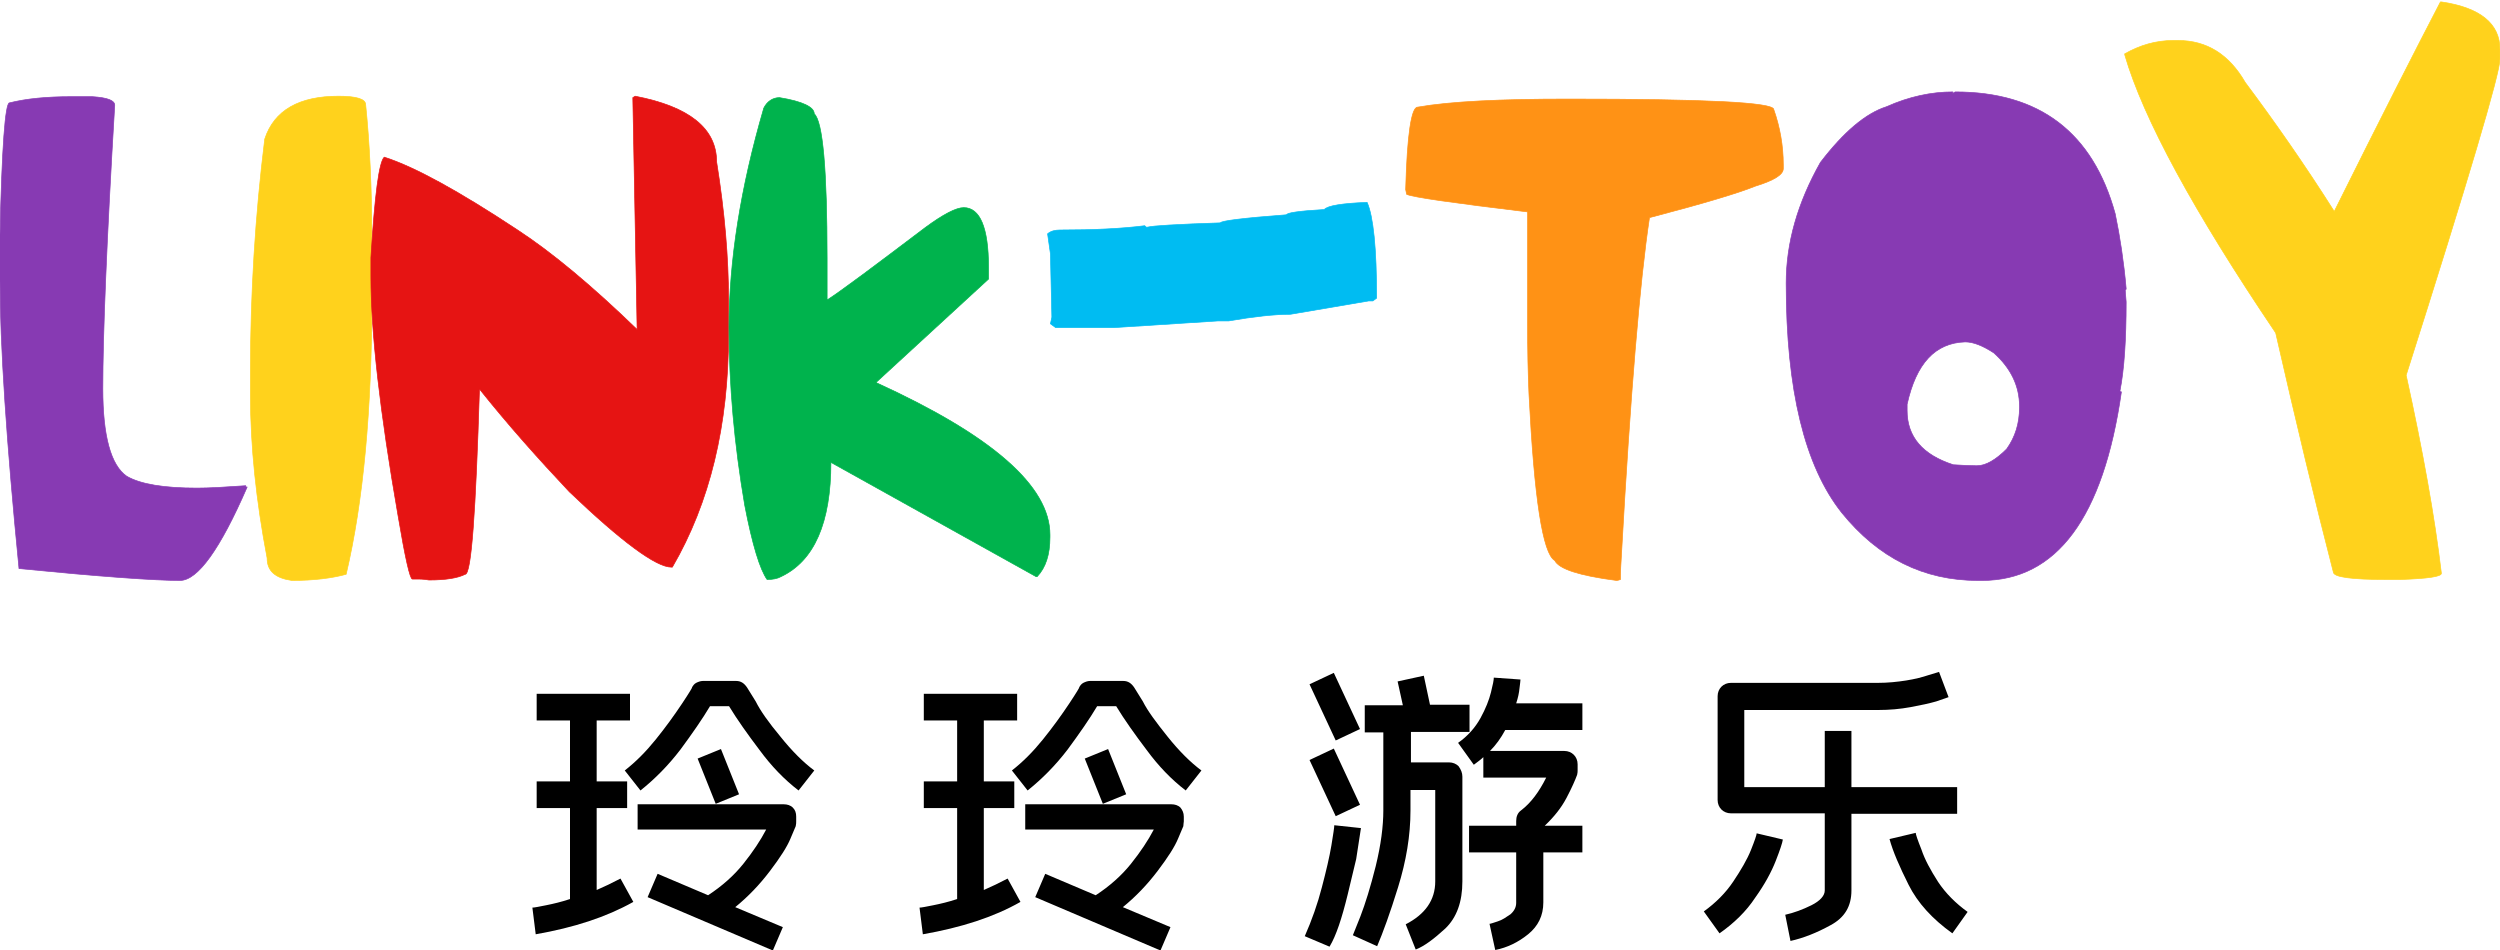 <?xml version="1.0" encoding="utf-8"?>
<!-- Generator: Adobe Illustrator 22.1.0, SVG Export Plug-In . SVG Version: 6.00 Build 0)  -->
<svg version="1.1" id="图层_1" xmlns="http://www.w3.org/2000/svg" xmlns:xlink="http://www.w3.org/1999/xlink" x="0px" y="0px"
	 viewBox="0 0 525 199.5" style="enable-background:new 0 0 525 199.5;" xml:space="preserve">
<style type="text/css">
	.st0{fill:#873AB3;stroke:#873AB3;stroke-width:0.141;}
	.st1{fill:#FFD21C;stroke:#FFD21C;stroke-width:0.141;}
	.st2{fill:#E61413;stroke:#E61413;stroke-width:0.141;}
	.st3{fill:#00B34D;stroke:#00B34D;stroke-width:0.141;}
	.st4{fill:#00BCF2;stroke:#00BCF2;stroke-width:0.141;}
	.st5{fill:#FF9215;stroke:#FF9215;stroke-width:0.141;}
</style>
<g transform="translate(84.592, 0)">
	<path class="st0" d="M-69.7,20.3L-69.7,20.3h4.5c3.2,0.2,4.7,0.8,4.7,1.8l0,0C-62.2,50.6-63,70.4-63,81.6l0,0c0,10,1.7,16.1,5,18.4
		l0,0c2.9,1.7,7.9,2.5,14.8,2.5l0,0c2.5,0,5.9-0.2,10.2-0.5l0,0c0,0.2,0.1,0.3,0.3,0.3l0,0c-5.7,13.1-10.4,19.6-14.1,19.6l0,0
		c-5.3,0-16.6-0.8-33.8-2.5l0,0c-2.6-26.4-4-46.8-4-61.3l0,0v-8.5c0.4-18.6,1.1-28,2-28l0,0C-79,20.7-74.7,20.3-69.7,20.3z"/>
	<path class="st1" d="M-13.5,20.2L-13.5,20.2c3.8,0,5.7,0.6,5.7,1.8l0,0c0.8,7.8,1.3,17.3,1.3,28.5l0,0v12.1c0,23.4-1.8,42.7-5.4,58
		l0,0c-2.9,0.8-6.7,1.3-11.4,1.3l0,0c-3.5-0.5-5.2-2-5.2-4.7l0,0c-2.3-12.1-3.5-23.5-3.5-34.1l0,0v-5.4c0-16.1,1-32.3,3-48.5l0,0
		C-27,23.1-21.7,20.2-13.5,20.2z"/>
	<path class="st2" d="M48.3,20.5l0.5-0.3C60.2,22.4,65.9,27,65.9,34l0,0c1.7,10.6,2.5,20.2,2.5,28.8l0,0v7.6
		c0,18.9-3.9,35.1-11.8,48.7l0,0h-0.2c-3.2,0-10.4-5.3-21.4-15.8l0,0c-6.6-7-13-14.2-18.9-21.6l0,0c-0.8,25.9-1.7,38.9-3,38.9l0,0
		c-1.6,0.8-4.1,1.2-7.6,1.2l0,0c-0.6-0.1-1.3-0.2-2.2-0.2l0,0H2c-0.5,0-1.5-4.4-3-13.3l0,0c-3.8-21.8-5.7-38.5-5.7-50.2l0,0v-4
		C-5.9,41-5,34-3.9,33l0,0c6.3,2,15.6,7.1,28,15.3l0,0C31.3,53,39.7,60,49.2,69.2l0,0v-0.3L48.3,20.5z"/>
	<path class="st3" d="M79.1,20.5L79.1,20.5c4.9,0.8,7.3,2,7.3,3.4l0,0c1.8,1.6,2.7,11.7,2.7,30.4l0,0V63c3.1-2,9.9-7.1,20.6-15.2
		l0,0c3.8-2.8,6.5-4.2,8.1-4.2l0,0c3.4,0,5.2,4.2,5.2,12.5l0,0v2.5L99.5,80.2v0.2c24.3,11.1,36.4,21.7,36.4,31.9l0,0v0.5
		c0,3.7-0.9,6.4-2.7,8.3l0,0H133l-43.1-24c0,12.7-3.5,20.7-10.5,24l0,0c-0.7,0.4-1.7,0.6-2.9,0.6l0,0c-1.5-2.1-3.1-7.3-4.7-15.6l0,0
		c-2.2-12.9-3.3-25.3-3.3-37.3l0,0c0-14,2.4-29.3,7.3-46.1l0,0C76.5,21.3,77.7,20.5,79.1,20.5z"/>
	<path class="st4" d="M202.5,42.5L202.5,42.5c1.3,2.9,2,9.6,2,20.1l0,0l-0.8,0.6h-0.9L186.4,66c-3.4,0-7.8,0.5-13,1.4l0,0h-2.3
		l-21.8,1.4h-12.2L136,68l0.3-1.4L136,53.3l-0.6-4.2c0.7-0.6,1.6-0.8,2.6-0.8l0,0c7.2,0,13.1-0.3,17.8-0.9l0,0l0.3,0.3h0.3
		c1.1-0.3,6.2-0.6,15.3-0.9l0,0c0-0.4,4.6-1,13.9-1.7l0,0c0-0.4,2.6-0.8,7.9-1.1l0,0C194.2,43.2,197.2,42.7,202.5,42.5z"/>
	<path class="st5" d="M244.8,20.8L244.8,20.8c28.7,0,43.1,0.7,43.1,2.2l0,0c1.3,3.7,2,7.6,2,11.6l0,0v0.8c0,1.3-2,2.5-5.9,3.7l0,0
		c-3.7,1.5-11.1,3.7-22.2,6.6l0,0c-2,13.2-4,36.9-5.9,71l0,0c-0.1,1.5-0.2,3.2-0.2,5l0,0c-0.3,0.1-0.6,0.2-0.8,0.2l0,0
		c-7.8-1-12.1-2.4-13-4.2l0,0c-2.5-1.4-4.3-13-5.4-34.8l0,0c-0.2-4.3-0.3-9.3-0.3-15l0,0V44.5c-15.7-1.9-24.2-3.1-25.4-3.7l0,0
		l-0.2-1c0.3-11.5,1.2-17.3,2.5-17.3l0,0C219.9,21.3,230.5,20.8,244.8,20.8z"/>
	<path class="st0" d="M325.5,19.3L325.5,19.3v0.3l0.5-0.3c17.7,0,28.9,8.5,33.6,25.6l0,0c1,4.8,1.8,10,2.3,15.7l0,0
		c0,0.2-0.1,0.3-0.2,0.3l0,0c0.1,1.5,0.2,2.3,0.2,2.5l0,0c0,7.9-0.4,14.1-1.3,18.7l0,0c0,0.1,0.1,0.2,0.3,0.2l0,0
		c-3.8,26.4-13.6,39.6-29.3,39.6l0,0h-0.8c-11.4,0-20.9-4.7-28.6-14.2l0,0c-7.8-9.8-11.7-25.8-11.7-48.2l0,0
		c0-8.5,2.4-16.9,7.2-25.4l0,0c4.9-6.4,9.5-10.3,13.9-11.7l0,0C316.3,20.3,321,19.3,325.5,19.3z M315.9,84.9v1.3
		c0,5.5,3.2,9.3,9.7,11.4l0,0c1.8,0.1,3.4,0.2,4.7,0.2l0,0h0.3c1.8,0,3.9-1.2,6.2-3.5l0,0c1.8-2.5,2.7-5.4,2.7-8.7l0,0v-0.3
		c0-4.2-1.8-8-5.4-11.2l0,0c-2.3-1.5-4.3-2.3-6-2.3l0,0C321.8,72,317.8,76.3,315.9,84.9L315.9,84.9z"/>
	<path class="st1" d="M427.9,0.4h0.2c8.2,1.2,12.3,4.6,12.3,10l0,0v2c0,3-6.6,25.2-19.7,66.4l0,0c3.5,15.9,6,29.8,7.4,41.6l0,0
		c0,0.7-2.9,1.1-8.6,1.3l0,0h-2.9c-7.4,0-11.2-0.5-11.2-1.6l0,0c-3.8-14.7-7.8-31.4-12.1-50.2l0,0c-17.2-25.5-27.8-45-31.7-58.4l0,0
		v-0.2c3.2-1.8,6.5-2.8,10.2-2.8l0,0h1c6,0,10.7,2.9,14.1,8.8l0,0c6.2,8.3,12.5,17.3,18.7,27.1l0,0C415.2,25.1,422.7,10.4,427.9,0.4
		L427.9,0.4z"/>
</g>
<g>
	<path d="M112.5,196.2l-0.7-5.6c0.4,0,1.4-0.2,2.9-0.5s3.2-0.7,5-1.3v-19.1h-7v-5.6h7v-12.8h-7v-5.6h19.6v5.6h-7v12.8h6.4v5.6h-6.4
		v17.2c1.6-0.7,3.3-1.5,5-2.4l2.7,4.9C127.3,192.6,120.5,194.8,112.5,196.2z M163.9,154.7c2.4,3,4.8,5.4,7.1,7.1l-3.3,4.2
		c-3-2.3-5.7-5.1-8.2-8.5c-2.5-3.3-4.7-6.4-6.4-9.2h-4c-1.6,2.7-3.7,5.7-6.2,9.1c-2.6,3.4-5.4,6.2-8.4,8.6l-3.3-4.2
		c2.3-1.8,4.4-3.9,6.5-6.5s3.9-5.1,5.5-7.5s2.3-3.6,2.1-3.4c0.2-0.4,0.5-0.8,0.9-1s0.9-0.4,1.4-0.4h7c1,0,1.7,0.5,2.3,1.4
		c0,0,0.6,1,1.8,2.9C159.7,149.3,161.4,151.7,163.9,154.7z M167.2,171.5v1c0,0.2,0,0.6-0.1,1c0,0-0.4,0.9-1.1,2.6
		c-0.7,1.7-2.1,3.9-4.3,6.8c-2.2,2.9-4.6,5.4-7.3,7.6l10,4.2l-2.1,4.9L136,188.4l2.1-4.9l10.6,4.5c2.9-1.9,5.4-4.1,7.4-6.6
		s3.6-4.9,4.8-7.2h-27v-5.3h30.7c0.7,0,1.4,0.2,1.9,0.7C167,170.1,167.2,170.7,167.2,171.5z M150.3,168.8l-3.8-9.5l4.9-2l3.8,9.5
		L150.3,168.8z"/>
	<path d="M193.8,196.2l-0.7-5.6c0.4,0,1.4-0.2,2.9-0.5s3.2-0.7,5-1.3v-19.1h-7v-5.6h7v-12.8h-7v-5.6h19.6v5.6h-7v12.8h6.4v5.6h-6.4
		v17.2c1.6-0.7,3.3-1.5,5-2.4l2.7,4.9C208.7,192.6,201.8,194.8,193.8,196.2z M245.2,154.7c2.4,3,4.8,5.4,7.1,7.1L249,166
		c-3-2.3-5.7-5.1-8.2-8.5c-2.5-3.3-4.7-6.4-6.4-9.2h-4c-1.6,2.7-3.7,5.7-6.2,9.1c-2.6,3.4-5.4,6.2-8.4,8.6l-3.3-4.2
		c2.3-1.8,4.4-3.9,6.5-6.5s3.9-5.1,5.5-7.5s2.3-3.6,2.1-3.4c0.2-0.4,0.5-0.8,0.9-1s0.9-0.4,1.4-0.4h7c1,0,1.7,0.5,2.3,1.4
		c0,0,0.6,1,1.8,2.9C241,149.3,242.8,151.7,245.2,154.7z M248.6,171.5v1c0,0.2-0.1,0.6-0.1,1c0,0-0.4,0.9-1.1,2.6
		c-0.7,1.7-2.1,3.9-4.3,6.8c-2.2,2.9-4.6,5.4-7.3,7.6l10,4.2l-2.1,4.9l-26.3-11.2l2.1-4.9l10.6,4.5c2.9-1.9,5.4-4.1,7.4-6.6
		s3.6-4.9,4.8-7.2h-27v-5.3H246c0.7,0,1.4,0.2,1.9,0.7C248.3,170.1,248.6,170.7,248.6,171.5z M231.6,168.8l-3.8-9.5l4.9-2l3.8,9.5
		L231.6,168.8z"/>
	<path d="M279.2,198.8l-5.2-2.2c1.5-3.4,2.7-6.8,3.6-10.3c0.9-3.4,1.6-6.4,2-8.8c0.4-2.4,0.6-3.8,0.6-4.2l5.6,0.6l-1,6.5l-1.8,7.5
		C281.8,192.8,280.6,196.5,279.2,198.8z M275,143.7l5.1-2.4l5.5,11.8l-5.1,2.4L275,143.7z M275,159.6l5.1-2.4l5.5,11.8l-5.1,2.4
		L275,159.6z M307.1,163.1v22c0,4.3-1.2,7.6-3.6,9.9c-2.4,2.2-4.4,3.7-6.2,4.4l-2.1-5.3c4.1-2.1,6.2-5.1,6.2-9v-19.2h-5.2v4.3
		c0,5.3-0.9,10.6-2.6,16.1s-3.2,9.6-4.4,12.4l-5.1-2.3l1.6-4c1-2.6,2.1-6.1,3.2-10.5c1.1-4.5,1.6-8.4,1.6-11.7v-16.4h-3.9v-5.7h8
		l-1.1-5l5.5-1.2l1.3,6.1h8.3v5.7h-12.3v6.4h8c0.8,0,1.5,0.3,2,0.8C306.8,161.6,307.1,162.3,307.1,163.1z M318.4,147.7h13.9v5.6
		h-16.2c-0.9,1.7-2,3.2-3.2,4.4h15.6c0.8,0,1.5,0.3,2,0.8s0.8,1.2,0.8,2v1.3c0,0.2,0,0.5-0.1,0.9c-0.4,1.1-1.1,2.7-2.2,4.8
		s-2.6,4-4.6,5.9h7.9v5.6h-8.2v10.5c0,2.8-1.1,5-3.2,6.7s-4.4,2.8-6.9,3.3l-1.2-5.5c0.2,0,0.8-0.2,1.7-0.5c1-0.3,1.8-0.9,2.7-1.5
		c0.8-0.7,1.2-1.5,1.2-2.4V179h-9.9v-5.6h9.9v-1c0-0.9,0.3-1.7,1-2.2c2.1-1.6,3.8-3.9,5.3-6.9h-13.2V159c-0.5,0.5-1.2,1-2,1.6
		l-3.3-4.6c2-1.4,3.6-3.2,4.7-5.2s1.8-3.8,2.2-5.4c0.4-1.6,0.6-2.6,0.6-3.1l5.6,0.4c0,0.3-0.1,0.9-0.2,1.8
		C319,145.5,318.8,146.5,318.4,147.7z"/>
	<path d="M367.7,178.5c0.8-2,1.2-3.2,1.2-3.5l5.5,1.3c-0.1,0.7-0.6,2.2-1.5,4.5s-2.3,4.9-4.3,7.7c-1.9,2.9-4.5,5.4-7.5,7.5l-3.3-4.6
		c2.5-1.8,4.6-3.9,6.2-6.3S366.9,180.5,367.7,178.5z M384.4,194.3c-2.9,1.6-5.7,2.7-8.4,3.3l-1.1-5.5c1.8-0.4,3.7-1.1,5.5-2
		s2.8-2,2.8-3.1v-16.2h-19.7c-0.8,0-1.5-0.3-2-0.8s-0.8-1.2-0.8-2v-21.8c0-0.8,0.3-1.5,0.8-2s1.2-0.8,2-0.8h30.9c2,0,4-0.2,5.9-0.5
		s3.4-0.7,4.6-1.1l2.3-0.7l2,5.3c-0.3,0.1-1.2,0.4-2.6,0.9c-1.4,0.4-3.2,0.8-5.4,1.2c-2.2,0.4-4.4,0.6-6.8,0.6h-28.1v16.2h16.9
		v-11.8h5.6v11.8H411v5.6h-22.2V187C388.8,190.3,387.4,192.7,384.4,194.3z M407,185.2c1.6,2.4,3.7,4.5,6.2,6.3L410,196
		c-4.2-3-7.3-6.4-9.2-10.2s-3.3-7-4-9.6l5.5-1.3c0,0.3,0.4,1.5,1.2,3.5C404.2,180.5,405.4,182.7,407,185.2z"/>
</g>
</svg>
